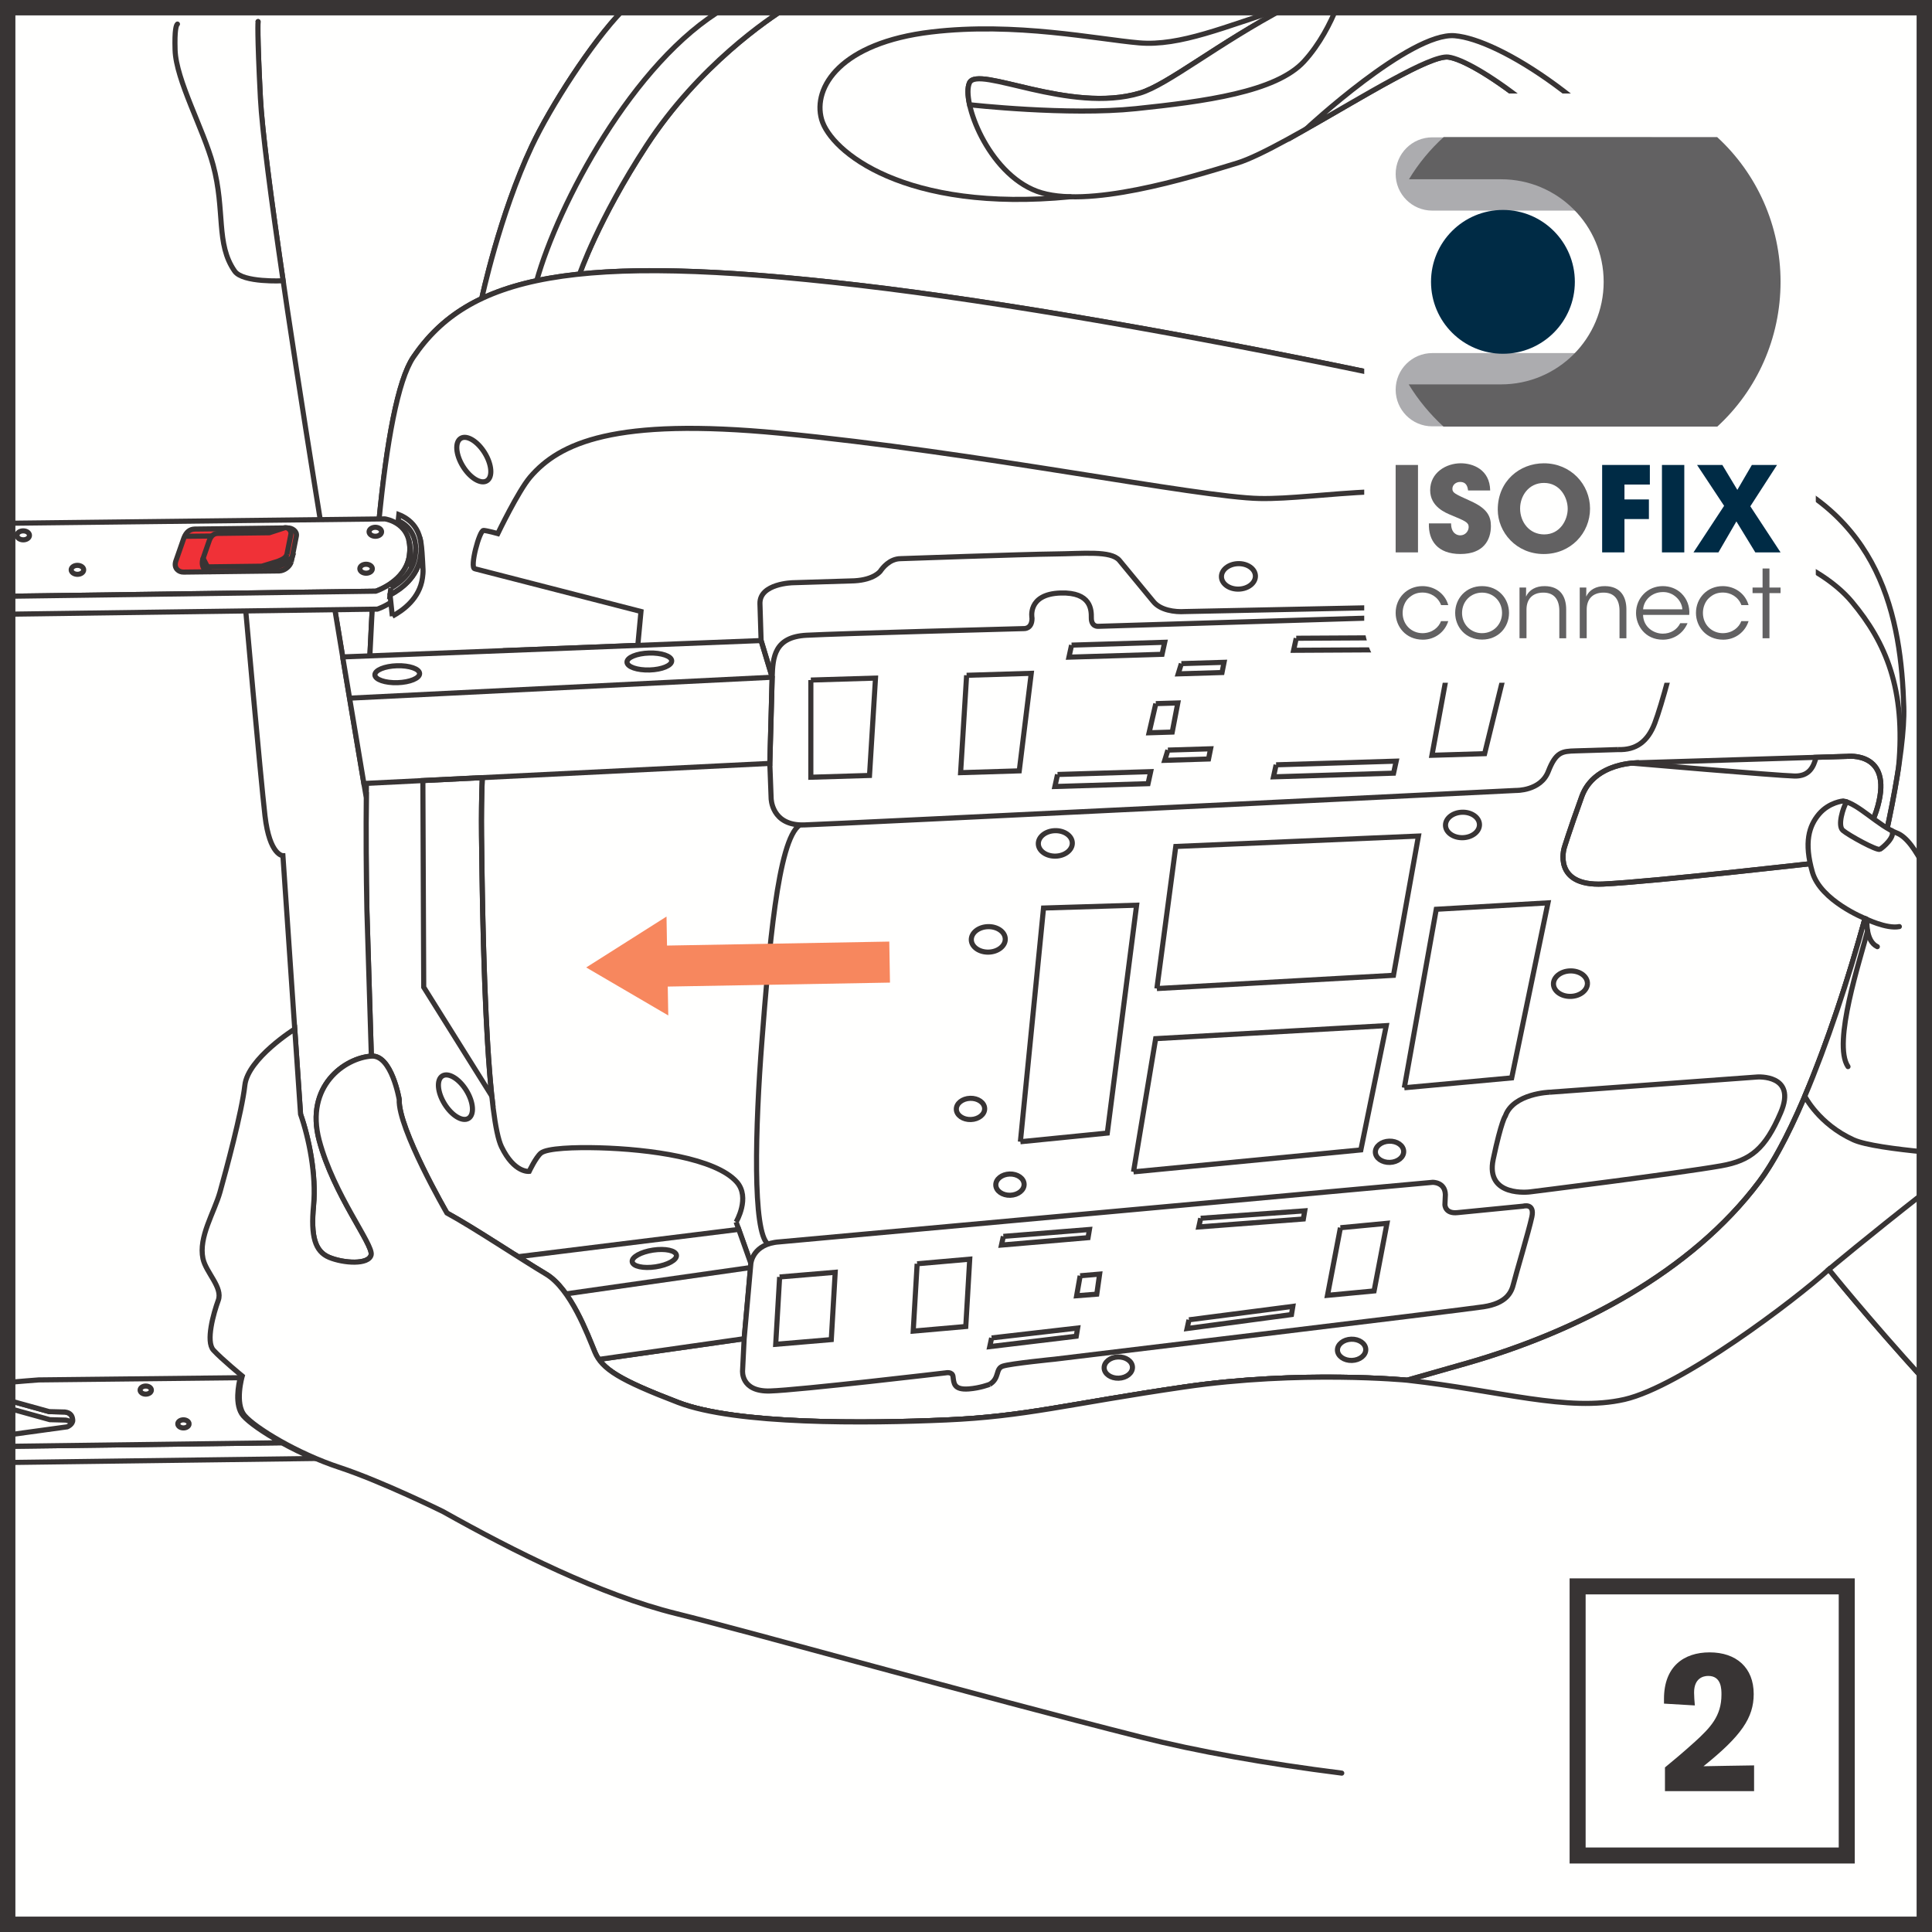<?xml version="1.0" encoding="UTF-8"?>
<!DOCTYPE svg PUBLIC "-//W3C//DTD SVG 1.1//EN" "http://www.w3.org/Graphics/SVG/1.1/DTD/svg11.dtd">
<!-- Creator: CorelDRAW 2017 -->
<svg xmlns="http://www.w3.org/2000/svg" xml:space="preserve" width="28.798mm" height="28.798mm" version="1.1" style="shape-rendering:geometricPrecision; text-rendering:geometricPrecision; image-rendering:optimizeQuality; fill-rule:evenodd; clip-rule:evenodd"
viewBox="0 0 1568.36 1568.36"
 xmlns:xlink="http://www.w3.org/1999/xlink">
 <rect x="0" y="0" width="1568.36" height="1568.36" fill="#333333" stroke="none"/>
 <defs>
  <style type="text/css">
   <![CDATA[
    .str3 {stroke:#383434;stroke-width:13.01;stroke-miterlimit:4}
    .str2 {stroke:#383434;stroke-width:12.49;stroke-miterlimit:4}
    .str1 {stroke:#383434;stroke-width:4.15;stroke-miterlimit:10}
    .str0 {stroke:#383434;stroke-width:4.15;stroke-linecap:round;stroke-miterlimit:10}
    .fil1 {fill:none;fill-rule:nonzero}
    .fil0 {fill:#FFFFFE;fill-rule:nonzero}
    .fil3 {fill:#ACACAF;fill-rule:nonzero}
    .fil5 {fill:#626162;fill-rule:nonzero}
    .fil7 {fill:#383434;fill-rule:nonzero}
    .fil6 {fill:#F7875E;fill-rule:nonzero}
    .fil2 {fill:#F03137;fill-rule:nonzero}
    .fil4 {fill:#002B45;fill-rule:nonzero}
   ]]>
  </style>
 </defs>
 <g id="Слой_x0020_1">
  <polygon class="fil0" points="6.25,1562.11 1562.11,1562.11 1562.11,6.25 6.25,6.25 "/>
  <path class="fil0" d="M391.04 242.36c-24.34,11.51 -41.83,27.38 -55.52,47.65 -25.36,37.46 -36.91,204.34 -38.18,357.48 0,0 -81.23,-475.89 -85.94,-567.65 -2.75,-53.97 -1.93,-62.03 -1.9,-62.31l295.91 -9.04c-25.2,26.02 -58.65,78.19 -73.67,110.1 -26.17,55.58 -40.69,123.77 -40.69,123.77z"/>
  <path class="fil1 str0" d="M391.04 242.36c-24.34,11.51 -41.83,27.38 -55.52,47.65 -25.36,37.46 -36.91,204.34 -38.18,357.48 0,0 -81.23,-475.89 -85.94,-567.65 -2.75,-53.97 -1.93,-62.03 -1.9,-62.31m295.91 -9.04c-25.2,26.02 -58.65,78.19 -73.67,110.1 -26.17,55.58 -40.69,123.77 -40.69,123.77"/>
  <path class="fil0" d="M228.68 1171.15c7.99,4.42 16.96,8.83 26.36,12.83l-242.67 3.17c-2.72,0.2 -4.75,-0.23 -6.11,-1.13l0 -12.52c1.27,0.49 2.92,0.69 4.95,0.54l217.43 -2.84 0.04 -0.05z"/>
  <path class="fil1 str1" d="M228.68 1171.15c7.99,4.42 16.96,8.83 26.36,12.83l-242.67 3.17c-2.72,0.2 -4.75,-0.23 -6.11,-1.13m0 -12.52c1.27,0.49 2.92,0.69 4.95,0.54l217.43 -2.84 0.04 -0.05"/>
  <path class="fil0" d="M6.26 1142.54c1.89,0.96 3.52,1.42 3.52,1.42l30.72 8.51 12.87 0.33c2.36,0.35 3.96,1.19 4.96,2.55 0.5,-0.75 0.81,-1.65 0.73,-2.67 -0.33,-3.65 -2.11,-5.84 -6.26,-6.44l-12.85 -0.33 -30.74 -8.51c0,0 -1.31,-0.36 -2.95,-1.14l0 6.27z"/>
  <path class="fil1 str1" d="M6.26 1142.54c1.89,0.96 3.52,1.42 3.52,1.42l30.72 8.51 12.87 0.33c2.36,0.35 3.96,1.19 4.96,2.55 0.5,-0.75 0.81,-1.65 0.73,-2.67 -0.33,-3.65 -2.11,-5.84 -6.26,-6.44l-12.85 -0.33 -30.74 -8.51c0,0 -1.31,-0.36 -2.95,-1.14"/>
  <path class="fil0" d="M195.04 1118.41c-1.25,4.96 -4.94,22.42 2.38,30.87 4.55,5.24 16.17,13.54 31.26,21.87l-0.04 0.05 -217.43 2.84c-2.03,0.15 -3.68,-0.05 -4.95,-0.54l0 -8.56 0.47 -0.1 47.86 -6.57c0,0 4.78,-1.96 4.45,-5.59 -0.3,-3.65 -2.09,-5.84 -6.24,-6.43l-12.87 -0.33 -30.72 -8.51c0,0 -1.31,-0.37 -2.95,-1.14l0 -13.94c6.61,-0.74 25.08,-2.14 25.08,-2.14l163.69 -1.79z"/>
  <path class="fil1 str1" d="M195.04 1118.41c-1.25,4.96 -4.94,22.42 2.38,30.87 4.55,5.24 16.17,13.54 31.26,21.87l-0.04 0.05 -217.43 2.84c-2.03,0.15 -3.68,-0.05 -4.95,-0.54m0 -8.56l0.47 -0.1 47.86 -6.57c0,0 4.78,-1.96 4.45,-5.59 -0.3,-3.65 -2.09,-5.84 -6.24,-6.43l-12.87 -0.33 -30.72 -8.51c0,0 -1.31,-0.37 -2.95,-1.14m0 -13.94c6.61,-0.74 25.08,-2.14 25.08,-2.14l163.69 -1.79"/>
  <path class="fil0" d="M122.88 1128.49c-0.02,1.8 -2.07,3.26 -4.59,3.25 -2.52,0 -4.55,-1.5 -4.55,-3.31 0.02,-1.82 2.07,-3.28 4.61,-3.27 2.52,0.02 4.55,1.5 4.53,3.33z"/>
  <path class="fil1 str1" d="M122.88 1128.49c-0.02,1.8 -2.07,3.26 -4.59,3.25 -2.52,0 -4.55,-1.5 -4.55,-3.31 0.02,-1.82 2.07,-3.28 4.61,-3.27 2.52,0.02 4.55,1.5 4.53,3.33"/>
  <path class="fil0" d="M153.48 1155.91c-0.02,1.82 -2.07,3.27 -4.59,3.25 -2.52,0 -4.56,-1.5 -4.56,-3.31 0.02,-1.82 2.07,-3.28 4.61,-3.26 2.52,0.02 4.55,1.5 4.54,3.32z"/>
  <path class="fil1 str1" d="M153.48 1155.91c-0.02,1.82 -2.07,3.27 -4.59,3.25 -2.52,0 -4.56,-1.5 -4.56,-3.31 0.02,-1.82 2.07,-3.28 4.61,-3.26 2.52,0.02 4.55,1.5 4.54,3.32"/>
  <path class="fil0" d="M470.51 222.48c53.81,-5.61 126.4,-2.61 226.4,9.01 237.3,27.57 617.15,110.35 724.12,146.57 5.53,1.86 10.8,3.88 15.83,6.01 0,0 -35.64,-125.65 -102.69,-206.15 -67.07,-80.5 -136.73,-128.63 -158.37,-131.57 -21.64,-2.92 -132.34,74.04 -171.45,86.02 -39.12,11.95 -122.67,37.83 -162.61,22.9 -39.95,-14.93 -61.48,-73.49 -54.74,-88.05 6.73,-14.56 81.33,25.44 138.44,8.32 22.54,-6.76 63.61,-40.46 118.44,-69.3l-405.54 0c-13.92,8.69 -71.04,46.81 -113.59,112.06 -39.21,60.1 -54.24,104.17 -54.24,104.17z"/>
  <path class="fil1 str0" d="M470.51 222.48c53.81,-5.61 126.4,-2.61 226.4,9.01 237.3,27.57 617.15,110.35 724.12,146.57 5.53,1.86 10.8,3.88 15.83,6.01 0,0 -35.64,-125.65 -102.69,-206.15 -67.07,-80.5 -136.73,-128.63 -158.37,-131.57 -21.64,-2.92 -132.34,74.04 -171.45,86.02 -39.12,11.95 -122.67,37.83 -162.61,22.9 -39.95,-14.93 -61.48,-73.49 -54.74,-88.05 6.73,-14.56 81.33,25.44 138.44,8.32 22.54,-6.76 63.61,-40.46 118.44,-69.3m-405.54 0c-13.92,8.69 -71.04,46.81 -113.59,112.06 -39.21,60.1 -54.24,104.17 -54.24,104.17"/>
  <path class="fil0" d="M1043.87 6.25c-54.82,28.85 -95.89,62.55 -118.44,69.31 -57.12,17.12 -131.7,-22.9 -138.42,-8.34 -1.69,3.65 -1.62,10.03 0.08,17.81 0,0 79.83,8.97 135.05,3.17 55.22,-5.78 113.64,-13.41 136.46,-38.37 12.98,-14.19 21.49,-31.38 26.43,-43.58l-41.15 0z"/>
  <path class="fil1 str1" d="M1043.87 6.25c-54.82,28.85 -95.89,62.55 -118.44,69.31 -57.12,17.12 -131.7,-22.9 -138.42,-8.34 -1.69,3.65 -1.62,10.03 0.08,17.81 0,0 79.83,8.97 135.05,3.17 55.22,-5.78 113.64,-13.41 136.46,-38.37 12.98,-14.19 21.49,-31.38 26.43,-43.58"/>
  <path class="fil0" d="M1455.87 393.33c-3.69,-27.25 -37.84,-150.4 -87.93,-218.22 -67.42,-91.28 -151.07,-143.1 -187.06,-146.11 -36,-3 -120.61,75.73 -120.61,75.73 46.23,-26.22 101,-60.33 115.52,-58.37 21.64,2.94 91.3,51.05 158.37,131.57 67.07,80.5 102.71,206.15 102.71,206.15 6.75,2.84 13.07,5.94 19,9.24z"/>
  <path class="fil1 str1" d="M1455.87 393.33c-3.69,-27.25 -37.84,-150.4 -87.93,-218.22 -67.42,-91.28 -151.07,-143.1 -187.06,-146.11 -36,-3 -120.61,75.73 -120.61,75.73 46.23,-26.22 101,-60.33 115.52,-58.37 21.64,2.94 91.3,51.05 158.37,131.57 67.07,80.5 102.71,206.15 102.71,206.15 6.75,2.84 13.07,5.94 19,9.24"/>
  <path class="fil0" d="M391.04 242.36c20.81,-9.84 46.65,-16.45 79.48,-19.88l0 0c0,0 15.03,-44.07 54.22,-104.17 42.56,-65.24 99.66,-103.36 113.6,-112.06l-59.6 0 -1.15 0.04 -72.18 2.21c-25.2,26.02 -58.65,78.19 -73.67,110.1 -26.17,55.58 -40.69,123.77 -40.69,123.77z"/>
  <path class="fil1 str1" d="M391.04 242.36c20.81,-9.84 46.65,-16.45 79.48,-19.88l0 0c0,0 15.03,-44.07 54.22,-104.17 42.56,-65.24 99.66,-103.36 113.6,-112.06m-132.93 2.24c-25.2,26.02 -58.65,78.19 -73.67,110.1 -26.17,55.58 -40.69,123.77 -40.69,123.77"/>
  <path class="fil0" d="M209.49 17.53c-0.02,0.16 -0.88,7.89 1.92,62.3 1.31,25.65 8.59,81.25 18.41,148.09 0,0 -32.63,1.75 -39.31,-7.8 -15.56,-22.17 -7.46,-49.05 -17.53,-86.28 -7.89,-29.24 -30.11,-68.84 -30.85,-93.31 -0.5,-16.13 0.9,-20.14 1.91,-20.99l65.45 -2z"/>
  <path class="fil1 str0" d="M209.49 17.53c-0.02,0.16 -0.88,7.89 1.92,62.3 1.31,25.65 8.59,81.25 18.41,148.09 0,0 -32.63,1.75 -39.31,-7.8 -15.56,-22.17 -7.46,-49.05 -17.53,-86.28 -7.89,-29.24 -30.11,-68.84 -30.85,-93.31 -0.5,-16.13 0.9,-20.14 1.91,-20.99"/>
  <path class="fil1 str0" d="M588.63 6.25c-74.93,43.56 -135.98,160.65 -152.94,221.59"/>
  <path class="fil1 str0" d="M1043.15 6.25c-48.58,15.24 -85.08,31.4 -118.42,28.55 -33.78,-2.88 -100.39,-16.98 -168.69,-8.84 -73.6,8.76 -96.41,44.86 -89.09,70.93 7.32,26.07 67.67,75.98 201.89,62.84"/>
  <path class="fil0" d="M301.46 857.35l-3.62 -118.16c-0.61,-30.53 -0.77,-63.08 -0.46,-96.2 1.44,-151.91 13.03,-315.89 38.12,-352.97 44.65,-65.97 129.07,-85.54 361.41,-58.52 237.3,27.57 617.14,110.36 724.12,146.58 106.99,36.22 122.27,124.8 124.44,195.97 2.17,71.14 -62.25,311.82 -117.44,385.29 -55.18,73.47 -147.03,121.52 -237.77,147.42 -36.29,10.37 -48.03,13.66 -48.03,13.66 0,0 -86.4,-8.3 -181.1,5.53 -94.68,13.85 -128.47,23.94 -193.01,26.76 -64.51,2.84 -170.36,3.9 -217.58,-14.21 -47.21,-18.1 -61.85,-26.94 -67.65,-40.97 -5.82,-14.02 -19.52,-51.3 -39.62,-63.25 -20.11,-11.95 -58.59,-37.7 -80.48,-49.59 0,0 -39.79,-68.78 -38.71,-92.14 0,0 -6.11,-36.37 -22.61,-35.2z"/>
  <path class="fil1 str0" d="M301.46 857.35l-3.62 -118.16c-0.61,-30.53 -0.77,-63.08 -0.46,-96.2 1.44,-151.91 13.03,-315.89 38.12,-352.97 44.65,-65.97 129.07,-85.54 361.41,-58.52 237.3,27.57 617.14,110.36 724.12,146.58 106.99,36.22 122.27,124.8 124.44,195.97 2.17,71.14 -62.25,311.82 -117.44,385.29 -55.18,73.47 -147.03,121.52 -237.77,147.42 -36.29,10.37 -48.03,13.66 -48.03,13.66 0,0 -86.4,-8.3 -181.1,5.53 -94.68,13.85 -128.47,23.94 -193.01,26.76 -64.51,2.84 -170.36,3.9 -217.58,-14.21 -47.21,-18.1 -61.85,-26.94 -67.65,-40.97 -5.82,-14.02 -19.52,-51.3 -39.62,-63.25 -20.11,-11.95 -58.59,-37.7 -80.48,-49.59 0,0 -39.79,-68.78 -38.71,-92.14 0,0 -6.11,-36.37 -22.61,-35.2"/>
  <path class="fil0" d="M239.27 835.34l4.71 69.14c6.82,19.46 12.89,49.27 10.54,74.18 -2.34,24.9 1.14,37.21 12.68,42.04 11.52,4.82 32.26,6.26 34.08,-2.07 1.81,-8.34 -30.47,-48.74 -42.17,-92.87 -11.68,-44.15 20.73,-66.88 42.34,-68.42l-3.61 -118.14c-0.62,-30.55 -0.79,-63.09 -0.46,-96.22l-0.04 4.51c0,0 -11.64,-68.13 -26.36,-157.79l0 0 -72.33 -3.19c0,0 12.72,143.46 16.46,175.76 3.76,32.3 14.56,32.37 14.56,32.37l9.59 140.69z"/>
  <path class="fil1 str0" d="M239.27 835.34l4.71 69.14c6.82,19.46 12.89,49.27 10.54,74.18 -2.34,24.9 1.14,37.21 12.68,42.04 11.52,4.82 32.26,6.26 34.08,-2.07 1.81,-8.34 -30.47,-48.74 -42.17,-92.87 -11.68,-44.15 20.73,-66.88 42.34,-68.42l-3.61 -118.14c-0.62,-30.55 -0.79,-63.09 -0.46,-96.22l-0.04 4.51c0,0 -11.64,-68.13 -26.36,-157.79l0 0 -72.33 -3.19c0,0 12.72,143.46 16.46,175.76 3.76,32.3 14.56,32.37 14.56,32.37l9.59 140.69"/>
  <path class="fil0" d="M6.26 424.78l306.17 -3.55c0,0 23.59,3.04 19.87,29.8 -2.92,21.04 -27.26,28.9 -27.26,28.9l-298.78 4.1 0 -59.25z"/>
  <path class="fil1 str1" d="M6.26 424.78l306.17 -3.55c0,0 23.59,3.04 19.87,29.8 -2.92,21.04 -27.26,28.9 -27.26,28.9l-298.78 4.1"/>
  <path class="fil0" d="M331.8 438.17c0.93,3.51 1.21,7.76 0.5,12.87 -2.92,21.04 -27.26,28.88 -27.26,28.88l-298.77 4.12 0 14.55 300.06 -4.12c0,0 24.34,-7.84 27.26,-28.88 0.27,-1.98 0.48,-3.82 0.4,-5.55 -0.33,-6.07 -0.73,-17.83 -2.19,-21.86z"/>
  <path class="fil1 str1" d="M331.8 438.17c0.93,3.51 1.21,7.76 0.5,12.87 -2.92,21.04 -27.26,28.88 -27.26,28.88l-298.77 4.12m0 14.55l300.06 -4.12c0,0 24.34,-7.84 27.26,-28.88 0.27,-1.98 0.48,-3.82 0.4,-5.55 -0.33,-6.07 -0.73,-17.83 -2.19,-21.86l0 0"/>
  <path class="fil0" d="M23.91 434.62c-0.02,2.02 -2.28,3.63 -5.09,3.61 -2.81,-0.02 -5.08,-1.67 -5.05,-3.67 0.02,-2.02 2.3,-3.63 5.11,-3.61 2.79,0 5.05,1.66 5.03,3.67z"/>
  <path class="fil1 str1" d="M23.91 434.62c-0.02,2.02 -2.28,3.63 -5.09,3.61 -2.81,-0.02 -5.08,-1.67 -5.05,-3.67 0.02,-2.02 2.3,-3.63 5.11,-3.61 2.79,0 5.05,1.66 5.03,3.67"/>
  <path class="fil0" d="M67.93 462.61c-0.02,2.02 -2.29,3.63 -5.09,3.61 -2.8,-0.02 -5.05,-1.67 -5.05,-3.67 0.02,-2.02 2.31,-3.63 5.11,-3.61 2.78,0.02 5.05,1.66 5.03,3.67z"/>
  <path class="fil1 str1" d="M67.93 462.61c-0.02,2.02 -2.29,3.63 -5.09,3.61 -2.8,-0.02 -5.05,-1.67 -5.05,-3.67 0.02,-2.02 2.31,-3.63 5.11,-3.61 2.78,0.02 5.05,1.66 5.03,3.67"/>
  <path class="fil0" d="M309.75 431.73c-0.02,2.02 -2.29,3.63 -5.09,3.61 -2.8,-0.02 -5.05,-1.67 -5.05,-3.67 0.02,-2.02 2.3,-3.65 5.11,-3.63 2.79,0.02 5.05,1.67 5.03,3.69z"/>
  <path class="fil1 str1" d="M309.75 431.73c-0.02,2.02 -2.29,3.63 -5.09,3.61 -2.8,-0.02 -5.05,-1.67 -5.05,-3.67 0.02,-2.02 2.3,-3.65 5.11,-3.63 2.79,0.02 5.05,1.67 5.03,3.69"/>
  <path class="fil0" d="M302.25 461.71c-0.02,2.02 -2.28,3.63 -5.09,3.61 -2.8,-0.02 -5.05,-1.66 -5.05,-3.67 0.02,-2.02 2.3,-3.63 5.11,-3.61 2.79,0.02 5.05,1.65 5.03,3.67z"/>
  <path class="fil1 str1" d="M302.25 461.71c-0.02,2.02 -2.28,3.63 -5.09,3.61 -2.8,-0.02 -5.05,-1.66 -5.05,-3.67 0.02,-2.02 2.3,-3.63 5.11,-3.61 2.79,0.02 5.05,1.65 5.03,3.67"/>
  <path class="fil2" d="M236.43 456.06c-1.31,4.25 -5.84,7.28 -9.67,7.42l-77.69 0.94c-3.81,0.13 -8.28,-2.96 -6.36,-8.9l6.59 -18.87c1.98,-5.07 4.94,-7.03 8.74,-7.17l75.39 -0.92c3.81,-0.14 7.92,2.8 7.15,6.64l-4.15 20.85z"/>
  <path class="fil1 str1" d="M236.43 456.06c-1.31,4.25 -5.84,7.28 -9.67,7.42l-77.69 0.94c-3.81,0.13 -8.28,-2.96 -6.36,-8.9l6.59 -18.87c1.98,-5.07 4.94,-7.03 8.74,-7.17l75.39 -0.92c3.81,-0.14 7.92,2.8 7.15,6.64l-4.15 20.85"/>
  <path class="fil2" d="M232.94 449.95c-1.02,3.3 -4.38,4.39 -7.52,5.76l-12.83 3.92 -42.77 0.52c-2.96,0.11 -6.44,-2.31 -4.94,-6.92l5.11 -14.66c1.54,-3.94 3.84,-5.46 6.8,-5.57l41.85 -0.52 11.97 -3.9c2.92,-1.21 6.15,2.17 5.53,5.17l-3.21 16.2z"/>
  <path class="fil1 str1" d="M232.94 449.95c-1.02,3.3 -4.38,4.39 -7.52,5.76l-12.83 3.92 -42.77 0.52c-2.96,0.11 -6.44,-2.31 -4.94,-6.92l5.11 -14.66c1.54,-3.94 3.84,-5.46 6.8,-5.57l41.85 -0.52 11.97 -3.9c2.92,-1.21 6.15,2.17 5.53,5.17l-3.21 16.2"/>
  <path class="fil0" d="M213.83 463.49l12.85 -3.92c3.13,-1.36 9.34,-3.32 10.36,-6.63l-23.21 10.55z"/>
  <path class="fil1 str1" d="M213.83 463.49l12.85 -3.92c3.13,-1.36 9.34,-3.32 10.36,-6.63l-23.21 10.55"/>
  <path class="fil2" d="M164.88 453.23c-1.62,4.61 0.17,7.43 0.17,7.43 0.69,2.33 3.01,3.5 5.11,3.44l0.36 -0.02 -5.65 -10.85z"/>
  <path class="fil1 str1" d="M164.88 453.23c-1.62,4.61 0.17,7.43 0.17,7.43 0.69,2.33 3.01,3.5 5.11,3.44l0.36 -0.02 -5.65 -10.85"/>
  <line class="fil1" x1="172.04" y1="435.12" x2="150.25" y2= "435.34" />
  <line class="fil1 str1" x1="172.04" y1="435.12" x2="150.25" y2= "435.34" />
  <path class="fil0" d="M318.49 500.21c8.92,-4.79 22.15,-14.51 24.44,-30.99 0.33,-2.36 0.58,-4.6 0.48,-6.67 -0.39,-7.28 -0.87,-21.4 -2.63,-26.22l0 0c1.11,4.23 1.46,9.32 0.61,15.45 -2.32,16.68 -15.83,26.44 -24.74,31.15l1.84 17.29z"/>
  <path class="fil1 str1" d="M318.49 500.21c8.92,-4.79 22.15,-14.51 24.44,-30.99 0.33,-2.36 0.58,-4.6 0.48,-6.67 -0.39,-7.28 -0.87,-21.4 -2.63,-26.22l0 0c1.11,4.23 1.46,9.32 0.61,15.45 -2.32,16.68 -15.83,26.44 -24.74,31.15l1.84 17.29"/>
  <path class="fil0" d="M317.25 477.32c7.59,-4.3 17.92,-12.51 19.79,-25.94 2.5,-17.94 -6.92,-25.53 -13.79,-28.65l0.53 -4.99c8.07,3.19 20.7,11.78 17.6,34.03 -2.31,16.68 -15.83,26.44 -24.75,31.16l0.62 -5.61z"/>
  <path class="fil1 str1" d="M317.25 477.32c7.59,-4.3 17.92,-12.51 19.79,-25.94 2.5,-17.94 -6.92,-25.53 -13.79,-28.65l0.53 -4.99c8.07,3.19 20.7,11.78 17.6,34.03 -2.31,16.68 -15.83,26.44 -24.75,31.16l0.62 -5.61"/>
  <path class="fil1 str1" d="M597.56 992l11.99 33.7 -5.44 61.02 -117.95 16.81c7.65,10.88 24.23,19.56 64.36,34.97 47.22,18.1 153.07,17.04 217.6,14.2 64.51,-2.83 98.31,-12.91 192.99,-26.75 94.7,-13.85 181.1,-5.53 181.1,-5.53 0,0 11.74,-3.31 48.03,-13.68 90.74,-25.9 182.6,-73.95 237.79,-147.41 45.9,-61.12 98.19,-237.87 113.24,-336.58l-0.02 -0.27c5.86,-62.86 -10.3,-100.9 -37.9,-133.93 -27.8,-33.24 -94.34,-60.4 -230.03,-80.57 -135.68,-20.18 -201.25,-2.39 -250.76,-3.31 -49.51,-0.9 -229.11,-37.62 -389.4,-53.01 -134.6,-12.91 -179.04,7.91 -202.83,35.68 -9.64,11.3 -26.22,45.82 -26.22,45.82 0,0 -8.16,-2.3 -11.53,-2.57 -3.38,-0.27 -11.55,30.37 -7.15,31.12l134.91 34.68 -2.59 27.54 -108.38 4.24c0,0 -19.73,28.48 -18.48,150.13 1.23,121.65 5.8,231.03 16.2,252.61 10.39,21.59 22.5,20 22.5,20 0,0 5.4,-11.45 9.51,-14.83 4.94,-4.06 27.67,-4.84 47.07,-4.32 41.25,1.13 94.78,8.45 111.91,27.76 11.24,12.62 -0.52,32.51 -0.52,32.51"/>
  <polygon class="fil0" points="278.18,533.27 617.84,520 626.84,549.75 624.93,619.71 295.4,636.02 "/>
  <polyline class="fil1 str1" points="278.18,533.27 617.84,520 626.84,549.75 624.93,619.71 295.4,636.02 278.18,533.27 "/>
  <line class="fil1" x1="626.84" y1="549.76" x2="283.79" y2= "566.75" />
  <line class="fil1 str1" x1="626.84" y1="549.76" x2="283.79" y2= "566.75" />
  <path class="fil0" d="M340.62 546.76c0.11,3.8 -7.92,7.12 -17.93,7.43 -10.03,0.3 -18.25,-2.54 -18.36,-6.32 -0.11,-3.8 7.91,-7.13 17.94,-7.43 10.01,-0.3 18.23,2.52 18.35,6.32z"/>
  <path class="fil1 str1" d="M340.62 546.76c0.11,3.8 -7.92,7.12 -17.93,7.43 -10.03,0.3 -18.25,-2.54 -18.36,-6.32 -0.11,-3.8 7.91,-7.13 17.94,-7.43 10.01,-0.3 18.23,2.52 18.35,6.32"/>
  <path class="fil0" d="M545.27 536.44c0.11,3.81 -7.92,7.13 -17.92,7.43 -10.03,0.31 -18.26,-2.53 -18.37,-6.32 -0.11,-3.81 7.91,-7.13 17.94,-7.43 10.01,-0.31 18.23,2.52 18.35,6.32z"/>
  <path class="fil1 str1" d="M545.27 536.44c0.11,3.81 -7.92,7.13 -17.92,7.43 -10.03,0.31 -18.26,-2.53 -18.37,-6.32 -0.11,-3.81 7.91,-7.13 17.94,-7.43 10.01,-0.31 18.23,2.52 18.35,6.32"/>
  <path class="fil0" d="M486.16 1103.53l117.95 -16.81 5.44 -61 -9.85 -27.73 -179.12 22.19 0 -0.02c8.61,5.48 16.52,10.43 22.69,14.11 20.1,11.95 33.79,49.22 39.61,63.25 0.87,2.11 1.94,4.1 3.28,6.02z"/>
  <path class="fil1 str1" d="M486.16 1103.53l117.95 -16.81 5.44 -61 -9.85 -27.73 -179.12 22.19 0 -0.02c8.61,5.48 16.52,10.43 22.69,14.11 20.1,11.95 33.79,49.22 39.61,63.25 0.87,2.11 1.94,4.1 3.28,6.02"/>
  <path class="fil0" d="M803.34 1123.81c8.34,-4.97 4.5,-12.73 10.76,-14.81 6.26,-2.1 41.99,-5.63 41.99,-5.63 0,0 329.42,-39.65 348.17,-42.56 18.77,-2.9 22.73,-11.7 24.42,-18.77 1.69,-7.05 12.45,-42.92 14.87,-54.29 2.4,-11.38 -7.05,-8.61 -7.05,-8.61l-53.2 5.23c-10.34,1.17 -10.34,-6.44 -10.34,-6.44l0.36 -8.15c-0.3,-10.3 -10.35,-9.99 -10.35,-9.99l-530.23 48.34c-21.87,1.44 -23.21,17.58 -23.21,17.58l-5.44 61 -1.29 25.9c0,0 -1.67,17.29 22.32,16.56 24,-0.73 142.81,-14.74 142.81,-14.74 0,0 5.17,-1.13 5.71,3.03 0.69,5.3 0.46,10.95 12.75,10.05 9.42,-0.71 16.93,-3.71 16.93,-3.71z"/>
  <path class="fil1 str1" d="M803.34 1123.81c8.34,-4.97 4.5,-12.73 10.76,-14.81 6.26,-2.1 41.99,-5.63 41.99,-5.63 0,0 329.42,-39.65 348.17,-42.56 18.77,-2.9 22.73,-11.7 24.42,-18.77 1.69,-7.05 12.45,-42.92 14.87,-54.29 2.4,-11.38 -7.05,-8.61 -7.05,-8.61l-53.2 5.23c-10.34,1.17 -10.34,-6.44 -10.34,-6.44l0.36 -8.15c-0.3,-10.3 -10.35,-9.99 -10.35,-9.99l-530.23 48.34c-21.87,1.44 -23.21,17.58 -23.21,17.58l-5.44 61 -1.29 25.9c0,0 -1.67,17.29 22.32,16.56 24,-0.73 142.81,-14.74 142.81,-14.74 0,0 5.17,-1.13 5.71,3.03 0.69,5.3 0.46,10.95 12.75,10.05 9.42,-0.71 16.93,-3.71 16.93,-3.71"/>
  <path class="fil0" d="M549.12 1018.93c0.56,3.76 -7.03,7.99 -16.94,9.47 -9.92,1.48 -18.41,-0.36 -18.96,-4.13 -0.56,-3.75 7.03,-7.99 16.94,-9.47 9.92,-1.48 18.41,0.36 18.96,4.13z"/>
  <path class="fil1 str1" d="M549.12 1018.93c0.56,3.76 -7.03,7.99 -16.94,9.47 -9.92,1.48 -18.41,-0.36 -18.96,-4.13 -0.56,-3.75 7.03,-7.99 16.94,-9.47 9.92,-1.48 18.41,0.36 18.96,4.13"/>
  <line class="fil1" x1="609.64" y1="1028.91" x2="459.44" y2= "1050.35" />
  <line class="fil1 str1" x1="609.64" y1="1028.91" x2="459.44" y2= "1050.35" />
  <path class="fil1 str1" d="M391.54 631.26c-0.58,13.87 -0.83,29.47 -0.65,47.03 0.87,84.4 3.32,162.88 8.2,210.26l0.14 1.21 -55.26 -88.36 -0.69 -167.77 48.26 -2.38"/>
  <polyline class="fil1 str1" points="828.33,926.84 898.88,919.81 922.67,734.82 847.12,737.12 828.33,926.84 "/>
  <polyline class="fil1 str1" points="1139.99,883.02 1227.17,875.01 1256.62,732.92 1165.93,738.13 1139.99,883.02 "/>
  <polyline class="fil1 str1" points="939.13,802.49 1131.21,791.75 1151.47,678.69 954.47,687.14 939.13,802.49 "/>
  <polyline class="fil1 str1" points="920.16,951.29 1104.71,933.48 1125.35,832.58 938.14,843.16 920.16,951.29 "/>
  <polyline class="fil1 str1" points="658.24,552.05 710.71,550.46 705.85,629.5 658.22,630.94 658.24,552.05 "/>
  <polyline class="fil1 str1" points="632.89,1036.62 678,1032.82 674.82,1087.46 629.7,1091.28 632.89,1036.62 "/>
  <polyline class="fil1 str1" points="744.52,1025.91 787.2,1022.17 784,1076.83 741.33,1080.57 744.52,1025.91 "/>
  <polyline class="fil1 str1" points="1088.12,996.65 1125.93,993.06 1115.46,1047.95 1077.63,1051.53 1088.12,996.65 "/>
  <polyline class="fil1 str1" points="784.68,548.19 837.15,546.59 827.41,625.77 779.8,627.23 784.68,548.19 "/>
  <polyline class="fil1 str1" points="1177.05,533.77 1224.66,532.31 1205.2,611.81 1162.43,613.12 1177.05,533.77 "/>
  <polyline class="fil1 str1" points="869.88,523.7 945.48,521.4 943.35,531.16 867.75,533.46 869.88,523.7 "/>
  <polyline class="fil1 str1" points="814.51,1003.67 884.38,998.08 883.27,1004.71 812.97,1010.72 814.51,1003.67 "/>
  <polyline class="fil1 str1" points="804.99,1086.11 874.8,1078.08 873.68,1084.73 803.46,1093.16 804.99,1086.11 "/>
  <polyline class="fil1 str1" points="974.7,988.97 1059.16,982.93 1058.04,989.56 973.16,996.01 974.7,988.97 "/>
  <polyline class="fil1 str1" points="965.19,1071.41 1049.49,1060.49 1048.4,1067.14 963.65,1078.46 965.19,1071.41 "/>
  <polyline class="fil1 str1" points="938.27,571.19 956.12,570.65 951.6,594.28 932.8,594.86 938.27,571.19 "/>
  <polyline class="fil1 str1" points="876.85,1035.65 892.65,1034.3 890.34,1050.58 873.99,1051.86 876.85,1035.65 "/>
  <polyline class="fil1 str1" points="959.01,538.71 993.67,537.66 992.02,545.94 956.45,547.03 959.01,538.71 "/>
  <polyline class="fil1 str1" points="948.07,608.91 982.73,607.86 981.07,616.13 945.51,617.23 948.07,608.91 "/>
  <polyline class="fil1 str1" points="1052.26,518.13 1149.82,517.59 1147.69,527.36 1050.13,527.89 1052.26,518.13 "/>
  <polyline class="fil1 str1" points="1035.93,620.86 1133.41,617.88 1131.28,627.64 1033.8,630.62 1035.93,620.86 "/>
  <polyline class="fil1 str1" points="858.49,628.71 934.09,626.41 931.96,636.17 856.35,638.47 858.49,628.71 "/>
  <path class="fil1 str1" d="M1313.53 608.49c14.62,0.54 24.13,-6.59 29.76,-21.36 5.65,-14.78 16.58,-55.28 19.65,-73.64 3.09,-18.37 -8.07,-25.29 -22.65,-24.84l-378.45 7.8c-7.99,0.5 -20.06,-0.94 -25.83,-8.44l-27.39 -33.2c-6.95,-7.95 -28.93,-5.36 -52.89,-5.11 -23.98,0.25 -124.56,3.8 -124.56,3.8 -9.11,0.08 -14.81,7.67 -16.49,10.11 0,0 -4.88,6.97 -21.09,7.88l-49.84 1.54c0,0 -27.34,0.5 -26.84,17.08l0.93 29.89 8.99 29.76 -1.91 69.95 1.06 28.26c0,0 0.08,22.52 26.82,21.69 26.75,-0.81 577.76,-27.99 577.76,-27.99 0,0 20.1,0.54 26.3,-15.43 6.21,-15.98 11.32,-16.37 22.06,-16.69l34.6 -1.06"/>
  <path class="fil1 str1" d="M626.84 549.76c0.52,-16.21 1.63,-32.68 27.86,-34.08 26.22,-1.41 176.39,-5.4 176.39,-5.4 0,0 6.72,0.58 6.68,-8.41 0,0 -4.2,-19.63 23.19,-20.48 24.92,-0.77 25.04,13.91 24.96,20.11 -0.08,7.44 5.51,6.94 5.51,6.94l452.69 -13.82"/>
  <path class="fil1 str1" d="M1499.56 614l-168.93 5.17c0,0 -36.29,-1.04 -46.61,27.51 -10.3,28.56 -14.2,41.55 -14.2,41.55 0,0 -9.76,31.4 31.64,29.41 41.41,-1.98 173.07,-17.08 173.07,-17.08 0,0 37.64,-1.52 49.85,-46.23 12.22,-44.68 -24.82,-40.34 -24.82,-40.34"/>
  <path class="fil1 str1" d="M1499.56 614l-25.36 0.77 0 0.14c-1.96,7.65 -5.61,15.33 -17.41,15.06 -14.24,-0.33 -132.28,-10.49 -132.28,-10.49l0.02 0c-10.79,1.09 -32.83,5.96 -40.52,27.21 -10.3,28.56 -14.2,41.55 -14.2,41.55 0,0 -9.76,31.4 31.64,29.41 41.41,-1.98 173.07,-17.08 173.07,-17.08 0,0 37.64,-1.52 49.85,-46.23 12.22,-44.68 -24.82,-40.34 -24.82,-40.34"/>
  <path class="fil1 str1" d="M1330.62 619.16c0,0 -2.27,-0.05 -5.82,0.29l-0.27 0.02c3.71,-0.36 6.09,-0.31 6.09,-0.31"/>
  <path class="fil1 str1" d="M1258.1 886.63l168.47 -12.35c0,0 32.36,-2.3 18.98,28.93 -12.56,29.39 -24.36,38.92 -48.36,43.17 -35.39,6.26 -155.16,21.17 -155.16,21.17 0,0 -36.49,4.8 -29.86,-26.51 6.63,-31.31 9.87,-35.2 9.87,-35.2 6.59,-18.31 36.04,-19.21 36.04,-19.21"/>
  <path class="fil1 str1" d="M649.19 669.78c-17.94,11.8 -25.09,103.71 -30.62,174.58 -5.53,70.88 -7.82,156.1 4.88,165.58"/>
  <path class="fil0" d="M1496.3 650.22c12.05,2.04 28.55,20.23 43.55,26.03 8.08,3.14 15.41,14.09 22.28,27.66l0 231.21c-23.53,-2.28 -48.01,-5.54 -57.44,-9.81 -28.32,-12.81 -39.58,-35.45 -39.58,-35.45 17.91,-42.19 35.05,-94.03 48.86,-144.25 0,0 -36.04,-14.37 -42.71,-37.62 -6.89,-24.06 -2.84,-37.46 5.4,-47.17 8.26,-9.68 19.64,-10.6 19.64,-10.6z"/>
  <path class="fil1 str0" d="M1496.3 650.22c12.05,2.04 28.55,20.23 43.55,26.03 8.08,3.14 15.41,14.09 22.28,27.66m0 231.21c-23.53,-2.28 -48.01,-5.54 -57.44,-9.81 -28.32,-12.81 -39.58,-35.45 -39.58,-35.45 17.91,-42.19 35.05,-94.03 48.86,-144.25 0,0 -36.04,-14.37 -42.71,-37.62 -6.89,-24.06 -2.84,-37.46 5.4,-47.17 8.26,-9.68 19.64,-10.6 19.64,-10.6"/>
  <path class="fil1 str0" d="M1498.98 650.91c-2.71,4.55 -7.53,19.31 -2.94,23.21 4.57,3.92 27.67,16.64 30.07,15.31 2.4,-1.32 12.68,-10.15 9.61,-15.08"/>
  <path class="fil1 str0" d="M1513.97 745.61c0,0 17.5,8.72 27.88,6.57"/>
  <path class="fil1 str0" d="M1515.57 746.7c0,0 -1.38,17.16 8.41,21.79"/>
  <path class="fil1 str0" d="M1516.06 755.61c-5.72,22.67 -28.74,91.17 -15.89,110.24"/>
  <path class="fil0" d="M359.4 1226.93c57.56,32.32 128.15,67.78 189.5,82.94 61.33,15.16 240.48,65.67 377.83,100.4 44.41,11.24 100.75,21.34 162.48,29.12l472.92 -14.45 0 -304.69c-46.38,-50.96 -77.51,-89.76 -77.51,-89.76 -27.73,25.04 -120,95.04 -165.92,105.53 -45.92,10.49 -101.23,-7.22 -176.49,-15.62 0,0 -86.4,-8.32 -181.08,5.53 -94.7,13.83 -128.49,23.92 -193.01,26.75 -64.53,2.84 -170.37,3.9 -217.6,-14.2 -47.21,-18.12 -61.83,-26.96 -67.65,-40.98 -5.82,-14.02 -19.52,-51.3 -39.61,-63.25 -20.11,-11.95 -58.58,-37.7 -80.48,-49.59 0,0 -39.79,-68.76 -38.71,-92.14 0,0 -6.11,-36.37 -22.61,-35.2 -21.6,1.54 -54.02,24.27 -42.33,68.4 11.7,44.15 43.98,84.56 42.17,92.89 -1.82,8.34 -22.57,6.89 -34.1,2.07 -11.53,-4.82 -15.01,-17.14 -12.66,-42.04 2.34,-24.92 -3.75,-54.72 -10.55,-74.18l-4.71 -69.14c0,0 -38.08,23.86 -40.52,45.67 -2.42,21.81 -15.45,69.81 -20.12,86.51 -4.67,16.7 -17.63,36.56 -13.87,54.24 2.42,11.32 16.23,23.3 12.43,33.78 -3.83,10.47 -10.37,33.43 -3.94,40.48 6.42,7.05 23.4,21.02 23.4,21.02 0,0 -6.55,22.31 2.02,32.2 8.58,9.9 42.32,30.61 76.83,41.96 34.51,11.38 83.88,35.74 83.88,35.74z"/>
  <path class="fil1 str0" d="M359.4 1226.93c57.56,32.32 128.15,67.78 189.5,82.94 61.33,15.16 240.48,65.67 377.83,100.4 44.41,11.24 100.75,21.34 162.48,29.12m472.92 -319.13c-46.38,-50.96 -77.51,-89.76 -77.51,-89.76 -27.73,25.04 -120,95.04 -165.92,105.53 -45.92,10.49 -101.23,-7.22 -176.49,-15.62 0,0 -86.4,-8.32 -181.08,5.53 -94.7,13.83 -128.49,23.92 -193.01,26.75 -64.53,2.84 -170.37,3.9 -217.6,-14.2 -47.21,-18.12 -61.83,-26.96 -67.65,-40.98 -5.82,-14.02 -19.52,-51.3 -39.61,-63.25 -20.11,-11.95 -58.58,-37.7 -80.48,-49.59 0,0 -39.79,-68.76 -38.71,-92.14 0,0 -6.11,-36.37 -22.61,-35.2 -21.6,1.54 -54.02,24.27 -42.33,68.4 11.7,44.15 43.98,84.56 42.17,92.89 -1.82,8.34 -22.57,6.89 -34.1,2.07 -11.53,-4.82 -15.01,-17.14 -12.66,-42.04 2.34,-24.92 -3.75,-54.72 -10.55,-74.18l-4.71 -69.14c0,0 -38.08,23.86 -40.52,45.67 -2.42,21.81 -15.45,69.81 -20.12,86.51 -4.67,16.7 -17.63,36.56 -13.87,54.24 2.42,11.32 16.23,23.3 12.43,33.78 -3.83,10.47 -10.37,33.43 -3.94,40.48 6.42,7.05 23.4,21.02 23.4,21.02 0,0 -6.55,22.31 2.02,32.2 8.58,9.9 42.32,30.61 76.83,41.96 34.51,11.38 83.88,35.74 83.88,35.74"/>
  <path class="fil0" d="M1562.13 968.06c-45.83,35.87 -77.52,62.45 -77.52,62.45 0,0 31.14,38.81 77.52,89.77l0 -152.22z"/>
  <path class="fil1 str0" d="M1562.13 968.06c-45.83,35.87 -77.52,62.45 -77.52,62.45 0,0 31.14,38.81 77.52,89.77"/>
  <path class="fil0" d="M393.48 367.63c5.86,9.51 6.64,19.65 1.75,22.67 -4.88,3.02 -13.6,-2.25 -19.46,-11.76 -5.86,-9.51 -6.65,-19.65 -1.75,-22.67 4.88,-3.02 13.6,2.25 19.46,11.76z"/>
  <path class="fil1 str1" d="M393.48 367.63c5.86,9.51 6.64,19.65 1.75,22.67 -4.88,3.02 -13.6,-2.25 -19.46,-11.76 -5.86,-9.51 -6.65,-19.65 -1.75,-22.67 4.88,-3.02 13.6,2.25 19.46,11.76"/>
  <path class="fil0" d="M378.57 885.2c5.86,9.51 6.65,19.65 1.75,22.67 -4.88,3.02 -13.6,-2.25 -19.46,-11.76 -5.86,-9.51 -6.65,-19.65 -1.75,-22.67 4.88,-3.02 13.6,2.25 19.46,11.76z"/>
  <path class="fil1 str1" d="M378.57 885.2c5.86,9.51 6.65,19.65 1.75,22.67 -4.88,3.02 -13.6,-2.25 -19.46,-11.76 -5.86,-9.51 -6.65,-19.65 -1.75,-22.67 4.88,-3.02 13.6,2.25 19.46,11.76"/>
  <path class="fil0" d="M1019.12 467.47c0.17,5.71 -5.86,10.53 -13.47,10.76 -7.61,0.23 -13.93,-4.2 -14.1,-9.91 -0.17,-5.71 5.86,-10.53 13.47,-10.76 7.61,-0.23 13.93,4.2 14.1,9.91z"/>
  <path class="fil1 str1" d="M1019.12 467.47c0.17,5.71 -5.86,10.53 -13.47,10.76 -7.61,0.23 -13.93,-4.2 -14.1,-9.91 -0.17,-5.71 5.86,-10.53 13.47,-10.76 7.61,-0.23 13.93,4.2 14.1,9.91"/>
  <path class="fil0" d="M1243.3 460.62c0.17,5.71 -5.86,10.53 -13.47,10.76 -7.61,0.23 -13.93,-4.21 -14.1,-9.92 -0.17,-5.7 5.86,-10.53 13.47,-10.76 7.61,-0.23 13.93,4.2 14.1,9.91z"/>
  <path class="fil1 str1" d="M1243.3 460.62c0.17,5.71 -5.86,10.53 -13.47,10.76 -7.61,0.23 -13.93,-4.21 -14.1,-9.92 -0.17,-5.7 5.86,-10.53 13.47,-10.76 7.61,-0.23 13.93,4.2 14.1,9.91"/>
  <path class="fil0" d="M1201 669.26c0.17,5.71 -5.86,10.53 -13.47,10.76 -7.61,0.23 -13.93,-4.2 -14.1,-9.91 -0.17,-5.71 5.86,-10.53 13.47,-10.76 7.61,-0.23 13.93,4.21 14.1,9.92z"/>
  <path class="fil1 str1" d="M1201 669.26c0.17,5.71 -5.86,10.53 -13.47,10.76 -7.61,0.23 -13.93,-4.2 -14.1,-9.91 -0.17,-5.71 5.86,-10.53 13.47,-10.76 7.61,-0.23 13.93,4.21 14.1,9.92"/>
  <path class="fil0" d="M1288.65 798.09c0.17,5.71 -5.86,10.53 -13.47,10.76 -7.61,0.23 -13.93,-4.21 -14.11,-9.92 -0.17,-5.71 5.86,-10.53 13.47,-10.76 7.61,-0.23 13.93,4.2 14.11,9.91z"/>
  <path class="fil1 str1" d="M1288.65 798.09c0.17,5.71 -5.86,10.53 -13.47,10.76 -7.61,0.23 -13.93,-4.21 -14.11,-9.92 -0.17,-5.71 5.86,-10.53 13.47,-10.76 7.61,-0.23 13.93,4.2 14.11,9.91"/>
  <path class="fil0" d="M1108.7 1095.4c0.15,4.77 -4.88,8.78 -11.22,8.98 -6.34,0.19 -11.61,-3.52 -11.76,-8.26 -0.14,-4.77 4.88,-8.78 11.22,-8.98 6.36,-0.19 11.61,3.5 11.76,8.26z"/>
  <path class="fil1 str1" d="M1108.7 1095.4c0.15,4.77 -4.88,8.78 -11.22,8.98 -6.34,0.19 -11.61,-3.52 -11.76,-8.26 -0.14,-4.77 4.88,-8.78 11.22,-8.98 6.36,-0.19 11.61,3.5 11.76,8.26"/>
  <path class="fil0" d="M1139.48 934.64c0.16,4.77 -4.88,8.78 -11.22,8.98 -6.34,0.19 -11.61,-3.52 -11.76,-8.26 -0.13,-4.77 4.88,-8.78 11.22,-8.98 6.36,-0.19 11.61,3.5 11.76,8.26z"/>
  <path class="fil1 str1" d="M1139.48 934.64c0.16,4.77 -4.88,8.78 -11.22,8.98 -6.34,0.19 -11.61,-3.52 -11.76,-8.26 -0.13,-4.77 4.88,-8.78 11.22,-8.98 6.36,-0.19 11.61,3.5 11.76,8.26"/>
  <path class="fil0" d="M831.35 961.31c0.16,4.77 -4.88,8.78 -11.22,8.98 -6.34,0.19 -11.61,-3.52 -11.76,-8.26 -0.15,-4.77 4.88,-8.78 11.22,-8.98 6.36,-0.19 11.61,3.5 11.76,8.26z"/>
  <path class="fil1 str1" d="M831.35 961.31c0.16,4.77 -4.88,8.78 -11.22,8.98 -6.34,0.19 -11.61,-3.52 -11.76,-8.26 -0.15,-4.77 4.88,-8.78 11.22,-8.98 6.36,-0.19 11.61,3.5 11.76,8.26"/>
  <path class="fil0" d="M799.32 899.85c0.16,4.77 -4.88,8.78 -11.22,8.97 -6.34,0.2 -11.61,-3.51 -11.76,-8.26 -0.15,-4.77 4.88,-8.78 11.22,-8.97 6.36,-0.19 11.61,3.5 11.76,8.26z"/>
  <path class="fil1 str1" d="M799.32 899.85c0.16,4.77 -4.88,8.78 -11.22,8.97 -6.34,0.2 -11.61,-3.51 -11.76,-8.26 -0.15,-4.77 4.88,-8.78 11.22,-8.97 6.36,-0.19 11.61,3.5 11.76,8.26"/>
  <path class="fil0" d="M919.31 1109.81c0.15,4.77 -4.88,8.78 -11.22,8.98 -6.34,0.19 -11.61,-3.52 -11.76,-8.26 -0.14,-4.77 4.88,-8.78 11.22,-8.98 6.36,-0.19 11.61,3.5 11.76,8.26z"/>
  <path class="fil1 str1" d="M919.31 1109.81c0.15,4.77 -4.88,8.78 -11.22,8.98 -6.34,0.19 -11.61,-3.52 -11.76,-8.26 -0.14,-4.77 4.88,-8.78 11.22,-8.98 6.36,-0.19 11.61,3.5 11.76,8.26"/>
  <path class="fil0" d="M870.48 684.23c0.17,5.7 -5.86,10.53 -13.47,10.76 -7.61,0.23 -13.93,-4.2 -14.11,-9.91 -0.17,-5.71 5.86,-10.53 13.47,-10.76 7.61,-0.23 13.93,4.21 14.11,9.92z"/>
  <path class="fil1 str1" d="M870.48 684.23c0.17,5.7 -5.86,10.53 -13.47,10.76 -7.61,0.23 -13.93,-4.2 -14.11,-9.91 -0.17,-5.71 5.86,-10.53 13.47,-10.76 7.61,-0.23 13.93,4.21 14.11,9.92"/>
  <path class="fil0" d="M816.06 762.15c0.17,5.7 -5.86,10.53 -13.47,10.76 -7.61,0.23 -13.93,-4.21 -14.1,-9.91 -0.17,-5.71 5.86,-10.53 13.47,-10.76 7.61,-0.23 13.93,4.21 14.1,9.92z"/>
  <path class="fil1 str1" d="M816.06 762.15c0.17,5.7 -5.86,10.53 -13.47,10.76 -7.61,0.23 -13.93,-4.21 -14.1,-9.91 -0.17,-5.71 5.86,-10.53 13.47,-10.76 7.61,-0.23 13.93,4.21 14.1,9.92"/>
  <polygon class="fil1 str2" points="6.25,1562.11 1562.11,1562.11 1562.11,6.25 6.25,6.25 "/>
  <path class="fil0" d="M1155.27 75.92c0,0 -47.82,0 -47.82,47.82l0 382.66c0,0 0,47.84 47.82,47.84l270.94 0c0,0 47.82,0 47.82,-47.84l0 -382.66c0,0 0,-47.82 -47.82,-47.82l-270.94 0z"/>
  <path class="fil3" d="M1368.61 141.23c0,16.43 -13.31,29.74 -29.72,29.74l-176.2 0c-16.43,0 -29.72,-13.32 -29.72,-29.74 0,-16.41 13.29,-29.74 29.72,-29.74l176.2 0c16.41,0 29.72,13.33 29.72,29.74z"/>
  <path class="fil3" d="M1368.61 316.36c0,16.43 -13.31,29.74 -29.72,29.74l-176.2 0c-16.43,0 -29.72,-13.32 -29.72,-29.74 0,-16.41 13.29,-29.74 29.72,-29.74l176.2 0c16.41,0 29.72,13.33 29.72,29.74z"/>
  <path class="fil4" d="M1278.43 228.79c0,32.24 -26.13,58.39 -58.37,58.39 -32.26,0 -58.39,-26.15 -58.39,-58.39 0,-32.24 26.13,-58.37 58.39,-58.37 32.24,0 58.37,26.12 58.37,58.37z"/>
  <path class="fil5" d="M1218.56 312.04l-75 0c7.66,12.56 17.19,24.11 28.26,34.27l222.23 0c32.3,-29.6 51.37,-71.91 51.37,-117.52 0,-45.61 -19.21,-87.93 -51.48,-117.52l-221.99 0c-10.85,9.87 -20.38,21.3 -28.18,34.25l74.7 0 0 0.02c0.02,0 0.08,-0.02 0.1,-0.02 45.98,0 83.25,37.29 83.25,83.26 0,45.99 -37.27,83.25 -83.25,83.25z"/>
  <polygon class="fil5" points="1132.96,377.45 1151.1,377.45 1151.1,448.42 1132.96,448.42 "/>
  <path class="fil5" d="M1177.96 424.91c0,8.24 5.07,9.68 7.4,9.68 4.3,0 6.88,-3.56 6.88,-6.8 0,-3.75 -2.96,-4.9 -13.89,-9.49 -4.99,-2.02 -17.37,-7.01 -17.37,-20.35 0,-14.28 12.95,-21.87 24.84,-21.87 9.78,0 23.59,4.99 23.88,22.07l-17.92 0c-0.4,-2.4 -0.96,-6.92 -6.53,-6.92 -3.18,0 -6.22,2.21 -6.22,5.57 0,3.25 1.92,4.11 14.68,9.88 13.23,5.94 16.58,12.08 16.58,20.32 0,11.32 -5.95,22.73 -24.75,22.73 -18.59,0 -26.07,-10.93 -25.59,-24.84l18.03 0z"/>
  <path class="fil5" d="M1233.99 412.83c0,10.84 7.38,21 19.56,21 12.85,0 19.08,-11.7 19.08,-20.81 0,-9.22 -6.22,-20.99 -19.25,-20.99 -12.59,0 -19.39,10.74 -19.39,20.69l0 0.11zm-18.14 0.84c0,-23.19 17.85,-37.58 37.41,-37.58 21.86,0 37.5,17.08 37.5,36.83 0,19.75 -15.54,36.83 -37.6,36.83 -22.35,0 -37.31,-17.75 -37.31,-35.99l0 -0.1z"/>
  <polygon class="fil4" points="1300.59,377.44 1339.32,377.44 1339.32,393.35 1318.71,393.35 1318.71,405.43 1338.55,405.43 1338.55,421.36 1318.71,421.36 1318.71,448.41 1300.59,448.41 "/>
  <polygon class="fil4" points="1349.14,377.45 1367.28,377.45 1367.28,448.42 1349.14,448.42 "/>
  <polygon class="fil4" points="1399.6,410.62 1377.64,377.44 1398.16,377.44 1410.34,397.67 1422.13,377.44 1442.56,377.44 1420.88,411 1445.42,448.41 1424.92,448.41 1409.57,423.28 1394.99,448.41 1374.75,448.41 "/>
  <path class="fil5" d="M1175.67 504.2c-2.68,8.72 -10.7,15.08 -20.59,15.08 -13.93,0 -22.12,-10.72 -22.12,-21.73 0,-12.18 9.26,-21.75 21.75,-21.75 9.24,0 18.14,5.51 20.96,15.39l-5.82 0c-2.6,-6.95 -9.11,-10.18 -14.91,-10.18 -4.84,0 -8.2,1.46 -11.64,4.67 -2.77,2.67 -4.67,7.11 -4.67,11.87 0,9.72 7.34,16.45 16.23,16.45 7.88,-0.08 13.14,-4.83 14.93,-9.8l5.88 0z"/>
  <path class="fil5" d="M1186.87 497.62c0,9.34 7.13,16.37 16.23,16.37 9.18,0 16.23,-7.03 16.23,-16.45 0,-9.41 -7.05,-16.46 -16.23,-16.46 -9.11,0 -16.23,7.05 -16.23,16.46l0 0.08zm-5.59 -0.15c0,-11.47 8.57,-21.67 21.83,-21.67 13.32,0 21.88,10.2 21.88,21.75 0,11.55 -8.57,21.65 -21.88,21.65 -13.26,0 -21.83,-10.11 -21.83,-21.65l0 -0.08z"/>
  <path class="fil5" d="M1233.52 476.96l5.36 0c0,2.3 0,4.59 -0.08,7.34 2.36,-5.36 7.97,-8.64 15.31,-8.49 12.78,0.15 17.29,8.88 17.29,18.9l0 23.42 -5.57 0 0 -22.27c0,-8.88 -3.98,-14.93 -13.26,-14.78 -8.5,0.08 -13.39,5.21 -13.39,13.77l0 23.27 -5.67 0 0 -41.17z"/>
  <path class="fil5" d="M1282.39 476.96l5.36 0c0,2.3 0,4.59 -0.09,7.34 2.38,-5.36 7.97,-8.64 15.31,-8.49 12.8,0.15 17.31,8.88 17.31,18.9l0 23.42 -5.59 0 0 -22.27c0,-8.88 -3.98,-14.93 -13.23,-14.78 -8.5,0.08 -13.41,5.21 -13.41,13.77l0 23.27 -5.65 0 0 -41.17z"/>
  <path class="fil5" d="M1365.7 494.63c-0.39,-7.2 -7.36,-14.24 -15.85,-14 -8.88,0 -15.47,6.49 -16.01,14l31.86 0zm-31.91 4.51c0.3,10.34 9.11,15.31 16.06,15.24 6.34,0 11.49,-3.15 14.16,-8.49l5.9 0c-1.9,4.42 -4.82,7.8 -8.34,10.03 -3.44,2.21 -7.51,3.37 -11.72,3.37 -14.31,0 -21.75,-11.41 -21.75,-21.68 0,-12.08 9.36,-21.81 21.69,-21.81 5.8,0 11.16,2.06 15.06,5.81 4.75,4.59 7.05,10.97 6.44,17.54l-37.5 0z"/>
  <path class="fil5" d="M1419.46 504.2c-2.69,8.72 -10.72,15.08 -20.6,15.08 -13.93,0 -22.11,-10.72 -22.11,-21.73 0,-12.18 9.26,-21.75 21.73,-21.75 9.26,0 18.14,5.51 20.98,15.39l-5.82 0c-2.61,-6.95 -9.11,-10.18 -14.93,-10.18 -4.82,0 -8.19,1.46 -11.62,4.67 -2.77,2.67 -4.69,7.11 -4.69,11.87 0,9.72 7.36,16.45 16.23,16.45 7.88,-0.08 13.16,-4.83 14.93,-9.8l5.9 0z"/>
  <polygon class="fil5" points="1430.82,481.48 1422.69,481.48 1422.69,476.96 1430.82,476.96 1430.82,461.49 1436.41,461.49 1436.41,476.96 1445.42,476.96 1445.42,481.48 1436.41,481.48 1436.41,518.13 1430.82,518.13 "/>
  <polygon class="fil6" points="542.49,824.32 542.07,800.88 722.47,797.66 721.9,764.36 541.47,767.59 541.07,744.04 475.87,785.36 "/>
  <polygon class="fil0" points="1280.68,1506.26 1499.15,1506.26 1499.15,1287.79 1280.68,1287.79 "/>
  <polygon class="fil1 str3" points="1280.68,1506.26 1499.15,1506.26 1499.15,1287.79 1280.68,1287.79 "/>
  <path class="fil7" d="M1375.84 1384.46c-0.31,-3.43 -0.62,-7.68 -0.62,-10.46 0,-11.57 7.32,-13.52 11.51,-13.52 10.72,0 10.72,10.74 10.72,15.18 0,17.45 -9,26.76 -21.48,38.19 -10.89,9.81 -16.32,14.21 -24.39,20.92l0 19.26 72.35 0 0 -20.92c-4.37,0 -41.07,0.69 -41.07,0.69 30.79,-24.67 40.76,-39.39 40.76,-58.65 0,-21.39 -14.15,-33.79 -35.78,-33.79 -21.04,0 -37.05,11.57 -37.05,37.72l0 3.89 25.06 1.48z"/>
 </g>
</svg>
